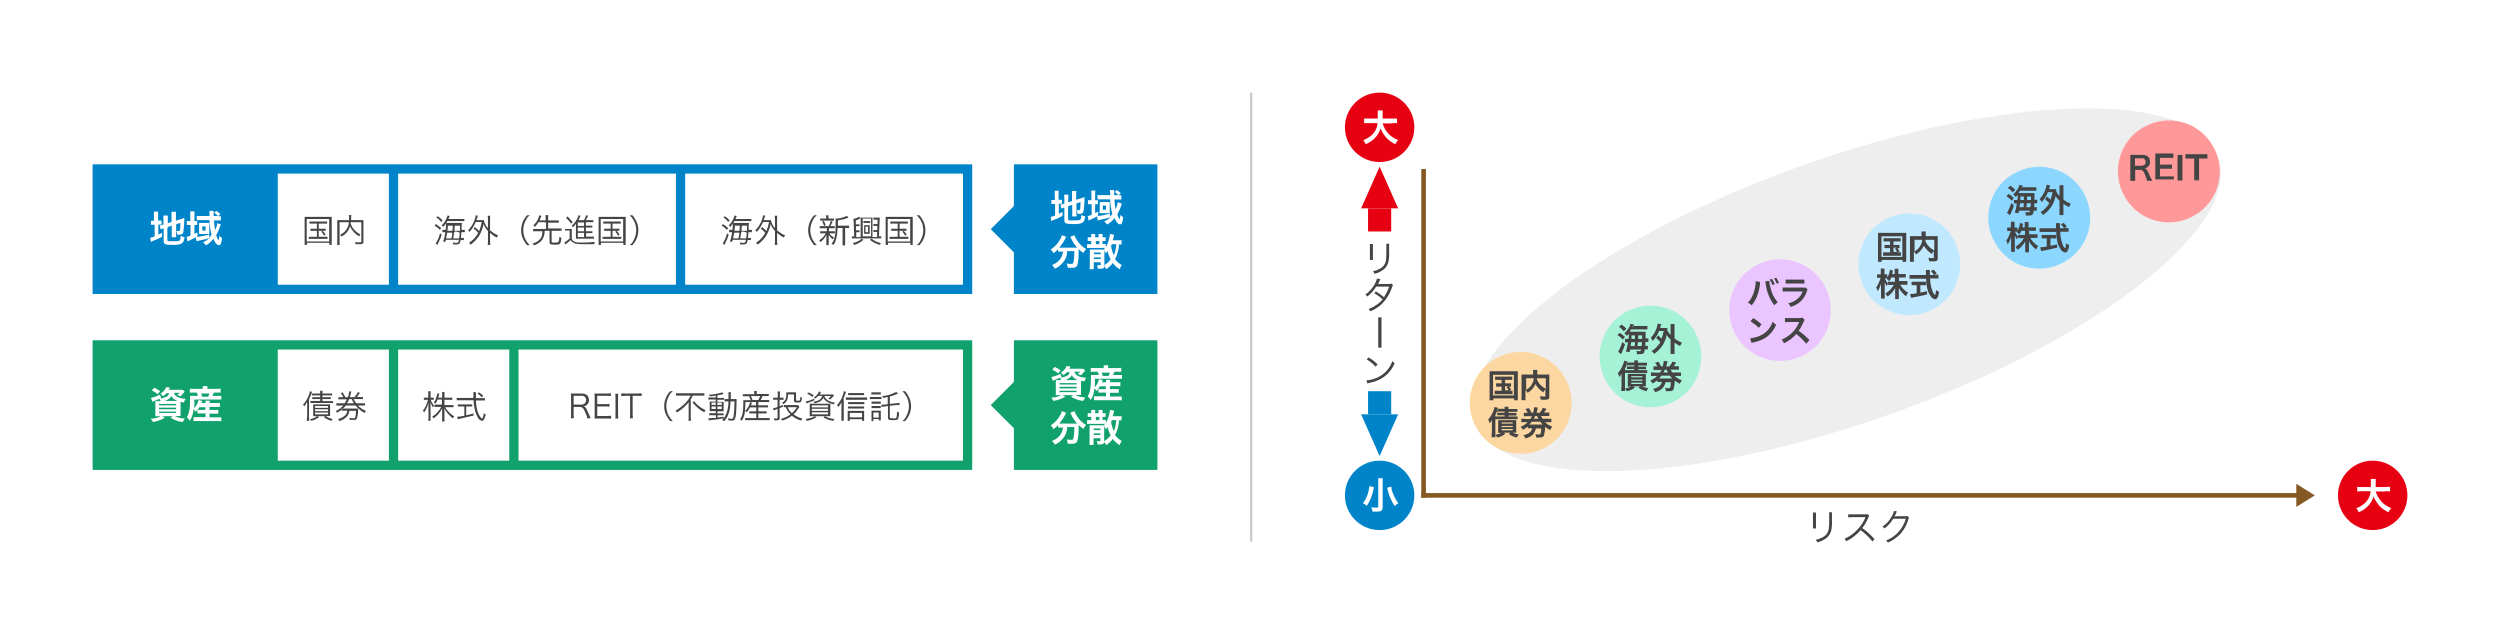 <?xml version="1.0" encoding="UTF-8"?>
<svg xmlns="http://www.w3.org/2000/svg" version="1.1" viewBox="0 0 1080 274">
  <defs>
    <style>
      .cls-1 {
        fill: #fcd7a1;
      }

      .cls-1, .cls-2, .cls-3, .cls-4, .cls-5, .cls-6, .cls-7, .cls-8, .cls-9, .cls-10, .cls-11, .cls-12, .cls-13 {
        fill-rule: evenodd;
      }

      .cls-2, .cls-14 {
        fill: #fff;
      }

      .cls-3 {
        fill: #ebc5ff;
      }

      .cls-4 {
        fill: #444;
      }

      .cls-5, .cls-15 {
        fill: #855923;
      }

      .cls-6 {
        fill: #ff9898;
      }

      .cls-7 {
        fill: #c0e9ff;
      }

      .cls-16 {
        fill: #ccc;
      }

      .cls-8 {
        fill: #eee;
      }

      .cls-9 {
        fill: #8cd7ff;
      }

      .cls-10, .cls-17 {
        fill: #0084c9;
      }

      .cls-11 {
        fill: #a5f2d6;
      }

      .cls-12, .cls-18 {
        fill: #10a16d;
      }

      .cls-19, .cls-13 {
        fill: #e60012;
      }
    </style>
  </defs>
  <!-- Generator: Adobe Illustrator 28.6.0, SVG Export Plug-In . SVG Version: 1.2.0 Build 709)  -->
  <g>
    <g id="_レイヤー_1" data-name="レイヤー_1">
      <g id="_レイヤー_1-2" data-name="_レイヤー_1">
        <path id="base" class="cls-14" d="M0,0h1080v274H0V0Z"/>
        <g id="graph">
          <g id="line">
            <path id="line-2" class="cls-15" d="M614,73h2v142h-2V73Z"/>
            <path id="line-3" class="cls-15" d="M614,213h380v2h-380v-2Z"/>
            <path id="_多角形_753" class="cls-5" d="M992,219v-10l8,5-8,5Z"/>
          </g>
          <g id="i">
            <circle id="_楕円形_1" class="cls-19" cx="1025" cy="214" r="15"/>
            <path id="_大" class="cls-2" d="M1030.5,212.2c.7,0,1.3,0,2,.1v-2c-.7,0-1.3.1-2,.1h-4.2v-1.6c0-.6,0-1.3,0-1.9h-2.1c0,.5,0,1.1,0,1.6v1.9h-3.9c-.7,0-1.3,0-2-.1v2c.7,0,1.3-.1,2-.1h3.8c-.2,2.5-1.5,4.7-3.6,6-.8.6-1.7,1-2.6,1.4.5.5.8,1.1,1.1,1.7,1.4-.6,2.7-1.4,3.8-2.5,1.2-1.2,2.1-2.7,2.6-4.3.5,1.4,1.4,2.7,2.4,3.9,1.1,1.2,2.5,2.2,4,2.9.3-.7.7-1.3,1.2-1.8-3.3-1.2-5.7-3.9-6.7-7.2h4.2-.2Z"/>
          </g>
          <g id="i-2">
            <circle id="_楕円形_1-2" class="cls-17" cx="596" cy="214" r="15"/>
            <path id="_小" class="cls-2" d="M595.4,206.8c0,.6,0,1.3,0,1.9v10.2c0,.3-.2.4-.7.4-.8,0-1.5,0-2.3-.2.3.6.4,1.2.5,1.9h2c.6,0,1.1,0,1.7-.3.5-.3.7-.9.7-1.5v-12.6h-2.1l.2.2ZM599.2,210.6l.5,1.9c.6,2.2,1.5,4.2,2.8,6.1.5-.5,1-.9,1.6-1.2-1-1.3-1.8-2.8-2.4-4.4-.4-.9-.6-1.9-.7-2.8l-1.8.5h0ZM591.6,210.1c-.3,2.6-1.2,5.2-2.8,7.3.6.3,1.2.7,1.7,1.1,1.5-2.2,2.4-4.7,2.9-7.4v-.4l.2-.2-1.9-.5h-.1Z"/>
          </g>
          <g id="arrow">
            <path id="_リスク" class="cls-4" d="M783.2,221.4v6.9h1.3v-6.9h-1.3ZM790.2,221.4v3.2c0,1.4,0,2.7-.2,4.1-.3,1.5-1.2,2.7-2.6,3.4-.9.5-2,.9-3,1.1.3.3.5.7.7,1.1,1-.3,2-.6,2.9-1.2,1.4-.7,2.5-2,3-3.6.4-1.6.5-3.2.4-4.9v-3.3h-1.3,0ZM809.8,232.9c-1.6-1.8-3.4-3.4-5.3-4.8,1.1-1.4,2-2.9,2.6-4.5,0-.3.3-.5.4-.8l-.7-.7c-.3.1-.7.1-1,.1h-7.4v1.3c.6,0,1.1-.1,1.7-.1h5.7v.3c-1.3,2.9-3.3,5.4-5.8,7.2-1,.8-2.1,1.4-3.2,1.8.3.3.6.7.8,1.1,1.1-.5,2.2-1.2,3.1-1.9,1.1-.8,2.2-1.8,3.1-2.9,1.9,1.4,3.6,3.1,5.1,4.9l.9-1h0ZM818.2,220.8c-.2.8-.5,1.6-1,2.3-.9,1.8-2.3,3.3-4,4.4.4.2.7.5.9.8,1.5-1.1,2.8-2.6,3.8-4.2h5.4c-.5,1.9-1.5,3.7-2.8,5.3-1.5,1.8-3.4,3.2-5.7,4.1.3.2.6.6.8.9,2.1-.9,4-2.3,5.6-4,1.5-1.8,2.6-3.8,3.2-6,0-.3.2-.6.3-.8l-.7-.7c-.3.1-.5.2-.8.1-3.1,0-4.7,0-4.8.1.3-.5.5-.9.7-1.4,0-.2.2-.5.4-.7l-1.3-.3h0Z"/>
            <path id="_多角形_711" class="cls-10" d="M588,179h16l-8,18-8-18Z"/>
            <path id="img_area" class="cls-17" d="M591,169h10v10h-10v-10Z"/>
            <path id="_多角形_711-2" class="cls-13" d="M604,90h-16l8-18,8,18Z"/>
            <path id="img_area-2" class="cls-19" d="M591,90h10v10h-10v-10Z"/>
            <path id="_リターン" class="cls-4" d="M591.8,105.4v6.9h1.3v-6.9h-1.3ZM598.9,105.4v3.2c0,1.4,0,2.7-.2,4.1-.3,1.5-1.2,2.7-2.6,3.4-.9.5-2,.9-3,1.1.3.3.5.7.7,1.1,1-.3,2-.6,2.9-1.2,1.4-.7,2.5-2,3-3.6.4-1.6.5-3.2.4-4.9v-3.3h-1.3,0ZM594.8,120.5c-.2.8-.5,1.5-.9,2.2-1,1.8-2.4,3.4-4.1,4.6.4.2.7.5.9.8,1.5-1.2,2.8-2.6,3.8-4.3h5.6c-.5,1.6-1.3,3.1-2.2,4.6-1.1-.9-2.3-1.8-3.5-2.5l-.7.8c1.3.7,2.5,1.6,3.6,2.6-.8,1-1.7,1.8-2.8,2.5-1,.7-2.1,1.3-3.3,1.7.3.3.6.6.8,1,1.9-.8,3.6-1.9,5.1-3.3,1.9-2,3.3-4.3,4.2-6.9,0-.4.3-.7.5-1.1l-.7-.7c-.3,0-.6.2-.9.2-3.1,0-4.8,0-4.9,0,.2-.3.4-.6.5-.9,0-.4.3-.7.6-1.1l-1.3-.4-.3.2ZM595.4,137.1v13.1h1.4v-13.1h-1.4ZM590.5,155.3c1.4.9,2.7,1.9,3.8,3.1l.8-1c-1.2-1.2-2.5-2.2-3.9-3l-.8.9h.1ZM590.6,165.7c.3-.1.6-.2,1-.3,2.1-.4,4.2-1.2,6-2.4,2.2-1.5,3.9-3.7,4.9-6.1-.4-.2-.7-.6-1-.9-1.1,3.2-3.5,5.8-6.5,7.1-1.5.7-3,1.1-4.7,1.2l.4,1.3h-.1Z"/>
          </g>
          <g id="i-3">
            <circle id="_楕円形_1-3" class="cls-19" cx="596" cy="55" r="15"/>
            <path id="_大-2" class="cls-2" d="M601.5,53.2c.7,0,1.3,0,2,0v-2c-.7,0-1.3,0-2,0h-4.2v-1.6c0-.6,0-1.3,0-1.9h-2.1c0,.5,0,1.1,0,1.6v1.9h-3.9c-.7,0-1.3,0-2,0v2c.7,0,1.3,0,2,0h3.8c-.2,2.5-1.5,4.7-3.6,6-.8.6-1.7,1-2.6,1.4.5.5.8,1.1,1.1,1.7,1.4-.6,2.7-1.4,3.8-2.5,1.2-1.2,2.1-2.7,2.6-4.3.6,1.4,1.4,2.7,2.4,3.9,1.1,1.2,2.5,2.2,4,2.9.3-.7.7-1.3,1.2-1.8-3.3-1.2-5.8-3.9-6.7-7.2h4.1,0Z"/>
          </g>
          <path id="_楕円形_2" class="cls-8" d="M776.3,72.3c88.5-31.9,169.9-34.2,181.7-5,11.8,29.2-50.3,78.7-138.8,110.7s-169.9,34.2-181.7,5,50.3-78.7,138.8-110.7Z"/>
          <g id="_1">
            <g id="i-4">
              <path id="_楕円形_1116" class="cls-3" d="M758,115c10.5-6.1,24-2.5,30,8s2.5,24-8,30-24,2.5-30-8h0c-6.1-10.5-2.5-24,8-30h0Z"/>
              <path id="_バラ_ンス" class="cls-4" d="M758.4,121.3v.2c0,.5,0,.9,0,1.4-.2,1.7-.6,3.3-1.3,4.8-.5,1.1-1.1,2.1-2,3,.6.3,1.1.7,1.6,1.2,1.9-2.2,3-4.9,3.6-8.9v-.7c0,0,0-.2,0-.2v-.3l-1.9-.3v-.2ZM762.6,121.7c0,.3.2.7.2,1,.4,3.4,1.7,6.5,3.7,9.2.4-.5,1-1,1.5-1.3-1.5-1.7-2.6-3.8-3.1-6.1-.3-1.1-.5-2.1-.6-3.2l-1.7.3h0ZM764.5,120.8c.5.7.9,1.5,1.1,2.3l1.1-.3c-.3-.8-.7-1.6-1.2-2.3l-1.1.3h.1ZM768.5,122.2c-.3-.8-.7-1.5-1.1-2.2l-1,.3c.5.7.8,1.4,1.1,2.2l1.1-.3h0ZM771.4,122.5h8.1v-1.7c-.5,0-1.1,0-1.6,0h-6.5v1.7h0ZM780.2,124.2c-.5,0-1.1.2-1.6,0h-8.5v1.7h8.6c-.4,1.3-1.2,2.4-2.3,3.3s-2.5,1.6-3.9,1.8c.5.5.8,1,1.1,1.6,1.3-.4,2.6-1.1,3.7-1.9,1.5-1.2,2.7-2.9,3.2-4.7,0-.3.2-.6.4-.9l-.8-.9h0ZM756.2,138.8c1.3.8,2.5,1.7,3.6,2.8l1.2-1.5c-1.1-1-2.3-1.9-3.6-2.7l-1.2,1.4ZM756.7,148.1c.3-.1.6-.2.9-.2,1.9-.4,3.7-1.1,5.3-2.1,2-1.4,3.5-3.3,4.4-5.5-.6-.4-1.1-.8-1.5-1.4-.3,1-.8,1.9-1.4,2.8-1,1.5-2.5,2.7-4.2,3.4-1.3.6-2.7.9-4.1,1l.5,1.9h0ZM781.6,146.8c-1.1-1.1-1.8-1.7-2-1.9-.8-.7-1.7-1.4-2.6-2,.9-1.2,1.6-2.5,2.2-3.9,0-.3.3-.5.4-.8l-.9-1c-.4.1-.8.2-1.2.2h-6.4v1.8c.6,0,1.1-.1,1.6-.1h4.6l-.2.4c-1,2.3-2.6,4.3-4.7,5.7-.9.6-1.8,1.2-2.8,1.5.5.4.8,1,1.1,1.6,2-1,3.9-2.4,5.3-4,1.6,1.2,3,2.6,4.3,4.2l1.3-1.5v-.2Z"/>
            </g>
            <g id="i-5">
              <path id="_楕円形_1116-2" class="cls-6" d="M926,55c10.5-6.1,24-2.5,30,8.1,6.1,10.5,2.5,24-8.1,30-10.5,6.1-24,2.5-30-8.1h0c-6.1-10.5-2.5-24,8-30h0Z"/>
              <path id="REIT" class="cls-4" d="M929.7,78c-.2-.4-.5-1.1-.7-1.4-1.4-3.3-1.7-3.7-2.5-3.9.6,0,1.1-.4,1.6-.8.5-.6.8-1.3.7-2.1,0-1.8-1.2-2.9-3.3-2.9h-5.2c0,.6,0,1.2,0,1.8v7.6c0,.6,0,1.2,0,1.8h2.1c0-.6,0-1.2,0-1.8v-2.9h2.1c1.1,0,1.6.5,2.3,2.5.3.7.6,1.5.7,2.2h2.3ZM922.3,71.7v-3.3h2.9c.8-.2,1.5.4,1.7,1.1v.4c0,.5,0,.9-.4,1.2-.4.3-.8.5-1.3.5h-2.9ZM939.1,76.2c-.6,0-1.2,0-1.8,0h-4.2v-3.3h5.2v-1.8c-.6,0-1.2,0-1.8,0h-3.4v-2.9h5.8v-1.9c-.6,0-1.2,0-1.8,0h-6c0,.6,0,1.2,0,1.8v7.6c0,.6,0,1.2,0,1.8h8v-1.9h0v.6ZM940.7,66.9c0,.6,0,1.2,0,1.8v7.5c0,.6,0,1.2,0,1.8h2.1c0-.6,0-1.2,0-1.8v-7.5c0-.6,0-1.2,0-1.8h-2.1ZM949.7,68.5h3.9v-1.9c-.7,0-1.4,0-2.1,0h-7.4v1.9c.6,0,1.3,0,1.9,0h1.9v7.6c0,.6,0,1.2,0,1.8h2.1c0-.6,0-1.2,0-1.8v-7.7h-.1Z"/>
            </g>
            <g id="i-6">
              <path id="_楕円形_1116-3" class="cls-9" d="M870,75c10.5-6.1,24-2.5,30,8.1,6.1,10.5,2.5,24-8.1,30-10.5,6.1-24,2.5-30-8.1h0c-6.1-10.5-2.5-24,8-30h0Z"/>
              <path id="_海外_株式" class="cls-4" d="M873.4,81.3c.1-.3.3-.6.5-1.1l-1.6-.3c0,.7-.4,1.4-.8,2-.5.8-1.1,1.5-1.8,2.1.4.3.8.7,1.1,1.1.3-.3.6-.6.9-.9,0,.7,0,1.5-.2,2.2h-1.5v1.5h1.3c-.2,1.4-.5,2.7-.9,4l1.6.2c0-.5.2-.7.3-1.1h4.7c-.2.6-.2.7-.7.7s-.9,0-1.4,0c.2.5.3.9.3,1.4h1.3c1.5,0,1.8-.3,2.1-2.1h1.3v-1.5h-1.1c0-.5,0-1,0-1.7h1.3v-1.5h-1.2v-2.1c0-.4,0-.6,0-.8h-6.9c.2-.3.4-.6.6-1h7.1v-1.5c-.7,0-1.3,0-2,0h-4.4v.5ZM872.4,89.5c.2-1,.2-1.1.3-1.7h1.6c0,.9,0,1.1-.2,1.7h-1.7ZM875.4,89.5c0-.6.2-1.2.2-1.7h1.7c0,.6,0,1.1-.2,1.7h-1.7ZM872.8,86.4c0-.6,0-.8,0-1.5h1.5v1.5h-1.6ZM875.7,86.4v-1.5h1.7c0,.5,0,1,0,1.5h-1.7ZM867.4,81.2c.8.5,1.5,1.2,2.1,1.9l1.1-1.1c-.6-.7-1.4-1.3-2.1-1.8l-1.1,1ZM866.8,84.8c.8.5,1.6,1.1,2.2,1.9l1-1.1c-.7-.7-1.4-1.3-2.3-1.8l-1,1.1h0ZM868.9,87.6c-.4,1.3-.9,2.6-1.6,3.9,0,0-.2.3-.3.4l1.3,1.1.5-1.1c.5-1,.9-2.1,1.2-3.2l-1.2-1h0ZM883.6,86.2c.6.5,1.2,1,1.7,1.6-.6,1-1.3,1.8-2.1,2.6-.5.5-1.1.9-1.7,1.2.4.4.8.8,1.1,1.3,1.4-1,2.5-2.1,3.5-3.5.9-1.4,1.6-3,1.9-4.7.5.8,1,1.4,1.7,2v6.2h1.7c0-.6,0-1.2,0-1.9v-3c.8.6,1.6,1.1,2.4,1.5.2-.5.5-1,.8-1.5-.7-.2-1.3-.6-1.9-.9-.5-.3-.9-.5-1.3-.9v-6.2h-1.7c0,.5,0,1.1,0,1.6v3.1c-.6-.6-1-1.3-1.4-2,0-.6,0-.7,0-1h-3.1l.2-.8c0-.4.2-.5.3-.8l-1.6-.3c0,.6-.2,1.2-.4,1.8-.5,1.6-1.4,3.1-2.6,4.4.4.4.7.8.9,1.3,1.2-1.3,2.1-2.7,2.7-4.3h2c-.2,1.1-.5,2.3-.9,3.3-.5-.5-1-1-1.5-1.4l-.8,1.1v.2ZM876.3,99.7h3.2v-1.5h-3.2v-2.3h-1.6v2.3h-1.1l.2-.7c0-.3,0-.5.2-.8l-1.4-.4c0,1.2-.5,2.3-1.1,3.4v-1.4h-1.2v-2.5h-1.6v2.5h-1.6v1.5h1.5c-.4,1.5-1,2.9-1.9,4.2.3.5.5,1,.6,1.6.7-1,1.2-2.1,1.5-3.3,0,.6,0,1.2,0,1.8v4.7h1.6v-7.1c.2.6.5,1.2.9,1.8,0-.4.3-.8.6-1.2v.6h2.4c-.8,1.5-2.1,2.8-3.6,3.7.3.4.6.9.9,1.3,1.4-.9,2.5-2.2,3.3-3.6v4.7h1.6v-4.8c.4.8.9,1.5,1.5,2.1.5.6,1,1,1.6,1.5.2-.6.5-1.1,1-1.5-1.5-.8-2.7-2-3.5-3.5h3.1v-1.6h-3.6v-1.8h0l-.3.3ZM874.8,99.7v1.8h-3v.8c-.5-.7-1-1.4-1.3-2.2h1l-.2.3c.4.2.8.6,1.1.9.3-.5.6-1,.8-1.6h1.6ZM891.8,98.5l1.1-.6c-.4-.6-.9-1.1-1.4-1.6l-1.2.6c.5.5,1,1,1.3,1.7h-1.7v-2.2h-1.7v2.2h-7.1v1.6h7.2c0,1.1,0,2.2.3,3.3.2,1.5.7,2.9,1.6,4.2.4.7,1.1,1.2,1.9,1.4.4,0,.8-.2,1-.6.5-.8.7-1.7.8-2.6-.5-.2-.9-.5-1.3-.8-.2,1.5-.3,2.1-.5,2.1s-.2,0-.3-.3c-.4-.4-.6-.9-.8-1.4-.6-1.7-1-3.6-1-5.4h3.6v-1.6c-.4,0-.9,0-1.4,0h-.6.2ZM884.2,103v3.5c-.9.2-1.9.3-2.8.3l.3,1.6h.5c1.9-.4,4.1-.8,6.5-1.4v-1.4c-1.3.3-1.9.4-2.9.6v-3.2h2.4v-1.5h-6.2v1.5h2.3,0Z"/>
            </g>
            <g id="i-7">
              <path id="_楕円形_1116-4" class="cls-7" d="M813.8,95.2c10.5-6.1,24-2.5,30,8,6.1,10.5,2.5,24-8,30s-24,2.5-30-8h0c-6.1-10.5-2.5-24,8-30h0Z"/>
              <path id="_国内_株式" class="cls-4" d="M816.5,104.3v1.5h-2.4v1.4h2.4v1.8h-3v1.5h7.7v-1.5h-1.4l.8-.4c-.2-.5-.5-.9-.9-1.4h.9v-1.4h-2.6v-1.5h3.1v-1.4h-7.4v1.4h2.8ZM817.9,107h1.4l-.7.4c.4.4.7.9.9,1.4h-1.5v-1.8h-.1ZM811.3,111.3v1.8h1.6v-.8h9v.8h1.6c0-.6,0-1.2,0-1.8v-10.7h-12.2v10.7h0ZM812.8,102.1h9v8.9h-9v-8.9ZM835.6,111.1q0,.4-.8.4c-.6,0-1.2,0-1.8-.2.2.5.4,1,.4,1.6h1.4c1.3,0,1.8,0,2.1-.5.2-.3.3-.7.2-1v-9.4h-5.2v-2h-1.8v2h-5v11.1h1.7v-4.4c.4.3.7.7.9,1.2,1.1-.6,2-1.5,2.7-2.5.3-.4.5-.9.7-1.3.8,1.4,2,2.7,3.4,3.6.2-.5.6-.9.9-1.3v2.7h.2ZM835.6,103.6v4.6c-.8-.4-1.6-1-2.2-1.6-.7-.7-1.2-1.5-1.6-2.3v-.7h3.8ZM827.1,103.6h3.3c0,1-.5,2-1,2.9-.6.9-1.4,1.6-2.3,2.1v-5h0ZM820.1,119.9h3.2v-1.5h-3.2v-2.3h-1.6v2.3h-1.1l.2-.7c0-.3,0-.5.2-.8l-1.4-.4c0,1.2-.5,2.3-1.1,3.4v-1.4h-1.2v-2.5h-1.6v2.5h-1.6v1.5h1.5c-.4,1.5-1,2.9-1.9,4.2.3.5.5,1,.6,1.6.7-1,1.2-2.1,1.5-3.3,0,.6,0,1.2,0,1.8v4.7h1.6v-7.1c.2.6.5,1.2.9,1.8,0-.4.3-.8.6-1.2v.6h2.4c-.8,1.5-2.1,2.8-3.6,3.7.3.4.6.9.9,1.3,1.4-.9,2.5-2.2,3.3-3.6v4.7h1.6v-4.8c.4.8.9,1.5,1.5,2.1.5.6,1,1,1.6,1.5.2-.6.5-1.1,1-1.5-1.5-.8-2.7-2-3.5-3.5h3.1v-1.6h-3.6v-1.8h0l-.3.3ZM818.6,119.9v1.8h-3v.8c-.5-.7-1-1.4-1.3-2.2h1l-.2.3c.4.2.8.6,1.1.9.3-.5.6-1,.8-1.6h1.6ZM835.6,118.7l1.1-.6c-.4-.6-.9-1.1-1.4-1.6l-1.2.6c.5.5,1,1,1.3,1.7h-1.7v-2.2h-1.7v2.2h-7.1v1.6h7.2c0,1.1,0,2.2.3,3.3.2,1.5.7,2.9,1.6,4.2.4.7,1.1,1.2,1.9,1.4.4,0,.8-.2,1-.6.5-.8.7-1.7.8-2.6-.5-.2-.9-.5-1.3-.8-.2,1.5-.3,2.1-.5,2.1s-.2,0-.3-.3c-.4-.4-.6-.9-.8-1.4-.6-1.7-1-3.6-1-5.4h3.6v-1.6c-.4,0-.9,0-1.4,0h-.6.2ZM828,123.2v3.5c-.9.2-1.9.3-2.8.3l.3,1.6h.5c1.9-.4,4.1-.8,6.5-1.4v-1.4c-1.3.3-1.9.4-2.9.6v-3.2h2.4v-1.5h-6.2v1.5h2.3,0Z"/>
            </g>
            <g id="i-8">
              <path id="_楕円形_1116-5" class="cls-11" d="M702,135c10.5-6.1,24-2.5,30,8,6.1,10.5,2.5,24-8,30s-24,2.5-30-8h0c-6.1-10.5-2.5-24,8-30h0Z"/>
              <path id="_海外_債券" class="cls-4" d="M705.4,141.3c.1-.3.3-.6.5-1.1l-1.6-.3c0,.7-.4,1.4-.8,2-.5.8-1.1,1.5-1.8,2.1.4.3.8.7,1.1,1.1.3-.3.6-.6.9-.9,0,.7,0,1.5-.2,2.2h-1.5v1.5h1.3c-.2,1.4-.5,2.7-.9,4l1.6.2c0-.5.2-.7.3-1.1h4.7c-.2.6-.2.7-.7.7s-.9,0-1.4-.1c.2.5.3.9.3,1.4h1.3c1.5,0,1.8-.3,2.1-2.1h1.3v-1.5h-1.1c0-.5,0-1,0-1.7h1.3v-1.5h-1.2v-2.1c0-.4,0-.6,0-.8h-6.9c.2-.3.4-.6.6-1h7.1v-1.5c-.7,0-1.3.1-2,0h-4.4v.5ZM704.4,149.5c.2-1,.2-1.1.3-1.7h1.6c0,.9,0,1.1-.2,1.7h-1.7ZM707.4,149.5c0-.6.2-1.2.2-1.7h1.7c0,.6,0,1.1-.2,1.7h-1.7ZM704.8,146.4c0-.6,0-.8,0-1.5h1.5v1.5h-1.6ZM707.7,146.4v-1.5h1.7c0,.5,0,1,0,1.5h-1.7ZM699.4,141.2c.8.5,1.5,1.2,2.1,1.9l1.1-1.1c-.6-.7-1.4-1.3-2.1-1.8l-1.1,1h0ZM698.8,144.8c.8.5,1.6,1.1,2.2,1.9l1-1.1c-.7-.7-1.4-1.3-2.3-1.8l-1,1h0ZM700.9,147.6c-.4,1.3-.9,2.6-1.6,3.9,0,.1-.2.3-.3.4l1.3,1.1.5-1.1c.5-1,.9-2.1,1.2-3.2l-1.2-1h0ZM715.6,146.2c.6.5,1.2,1,1.7,1.6-.6,1-1.3,1.8-2.1,2.6-.5.5-1.1.9-1.7,1.2.4.4.8.8,1.1,1.3,1.4-1,2.5-2.1,3.5-3.5.9-1.4,1.6-3,1.9-4.7.5.8,1,1.4,1.7,2v6.2h1.7c0-.6,0-1.2,0-1.9v-3c.8.6,1.6,1.1,2.4,1.5.2-.5.5-1,.8-1.5-.7-.2-1.3-.6-1.9-.9-.5-.3-.9-.5-1.3-.9v-6.2h-1.7c0,.5,0,1.1,0,1.6v3.1c-.6-.6-1-1.3-1.4-2,0-.6,0-.7,0-1h-3.1l.2-.8c0-.4.2-.5.3-.8l-1.6-.3c0,.6-.2,1.2-.4,1.8-.5,1.6-1.4,3.1-2.6,4.4.4.4.7.8.9,1.3,1.2-1.3,2.1-2.7,2.7-4.3h2c-.2,1.1-.5,2.3-.9,3.3-.5-.5-1-1-1.5-1.4l-.8,1.1v.2ZM707.7,160v-.5h3.4v-1.1h-3.4v-.5h3.8v-1.2h-3.9v-1h-1.6v.9h-3.3v1.2h3.3v.5h-3.2v1.1h3.2v.5h-4v1.2h9.6v-1.2h-4.2.3ZM704.8,166.9c-.9.5-1.8.8-2.8.9.3.4.6.8.8,1.2,1.3-.2,2.5-.8,3.5-1.6l-.8-.5h3l-.7.6c1.1.7,2.2,1.3,3.5,1.5.2-.5.4-.9.8-1.3-.9-.1-1.9-.4-2.7-.8h1.6v-5.4h-7.8v5.5h1.6ZM704.7,162.5h4.8v.5h-4.8v-.5ZM704.7,164h4.8v.5h-4.8v-.5ZM704.7,165.3h4.8v.6h-4.8v-.5h0ZM700.4,167.3v1.6h1.6v-9.6c.5-1,.9-2,1.2-3.1l-1.6-.4c0,.6-.3,1.3-.5,1.8-.5,1.3-1.2,2.5-2.2,3.6.3.5.5,1.1.6,1.7.4-.4.7-.9,1-1.4v5.8h0ZM714.8,160.9h-1.6v1.5h2.7c-.8.9-1.9,1.5-3,2,.4.3.8.8,1,1.3.7-.4,1.4-.9,2.1-1.4v.7h1.9c0,.3-.2.6-.3.9-.4.7-1,1.2-1.7,1.5-.6.3-1.2.5-1.8.6.4.4.7.9.9,1.4,1.3-.3,2.4-.9,3.3-1.8.6-.7,1-1.6,1.2-2.5h2.3c0,.8,0,1.6-.3,2.3,0,.2-.4.4-.6.3-.5,0-1.1,0-1.6-.2.2.5.3,1,.4,1.5h1.2c1.3,0,1.8-.2,2.1-.9.3-1.2.5-2.4.5-3.7.7.6,1.4,1,2.2,1.4.2-.5.5-1.1.9-1.5-1.2-.4-2.2-1-3.1-1.9h2.7v-1.5c-.5,0-1.1.1-1.6,0h-2.2c-.2-.4-.5-.8-.7-1.2h3.6v-1.5c-.5,0-1,.1-1.6,0h-.7c.4-.5.8-1.1,1.1-1.6l-1.6-.4c-.3.7-.7,1.4-1.3,2.1h-1.4c.2-.5.3-1,.4-1.4,0-.3,0-.6.2-.8l-1.7-.2h0c0,.9-.2,1.7-.4,2.4h-.7c-.3-.7-.7-1.4-1.1-2l-1.5.4c.4.5.7,1,1,1.6h-1.7v1.5h3.5c-.2.4-.4.8-.7,1.2h-2.3ZM718.6,160.9c.3-.5.4-.8.6-1.2h.8c.2.4.3.8.6,1.2h-2ZM721.4,162.3c.3.4.6.8,1,1.2h-5.7c.4-.4.7-.8,1-1.2h3.7Z"/>
            </g>
            <g id="i-9">
              <path id="_楕円形_1116-6" class="cls-1" d="M646,155c10.5-6.1,24-2.5,30,8.1,6.1,10.5,2.5,24-8.1,30-10.5,6.1-24,2.5-30-8.1-6.1-10.5-2.5-24,8-30h0Z"/>
              <path id="_国内_債券" class="cls-4" d="M648.7,164.1v1.5h-2.4v1.4h2.4v1.8h-3v1.5h7.7v-1.5h-1.4l.8-.4c-.2-.5-.5-.9-.9-1.4h.9v-1.4h-2.6v-1.5h3.1v-1.4h-7.4v1.4h2.8ZM650.1,166.8h1.4l-.7.4c.4.4.7.9.9,1.4h-1.5v-1.8h-.1ZM643.5,171.1v1.8h1.6v-.8h9v.8h1.6c0-.6,0-1.2,0-1.8v-10.7h-12.2v10.7h0ZM645,161.9h9v8.9h-9v-8.9ZM667.8,170.9q0,.4-.8.4c-.6,0-1.2,0-1.8-.2.2.5.4,1,.4,1.6h1.4c1.3,0,1.8-.1,2.1-.5.2-.3.3-.7.2-1v-9.4h-5.2v-2h-1.8v2h-5v11.1h1.7v-4.4c.4.3.7.7.9,1.2,1.1-.6,2-1.5,2.7-2.5.3-.4.5-.9.7-1.3.8,1.4,2,2.7,3.4,3.6.2-.5.6-.9.9-1.3v2.7h.2ZM667.8,163.4v4.6c-.8-.4-1.6-1-2.2-1.6-.7-.7-1.2-1.5-1.6-2.3v-.7h3.8ZM659.3,163.4h3.3c0,1-.5,2-1,2.9-.6.9-1.4,1.6-2.3,2.1v-5h0ZM651.7,180v-.5h3.4v-1.1h-3.4v-.5h3.8v-1.2h-3.9v-1h-1.6v.9h-3.3v1.2h3.3v.5h-3.2v1.1h3.2v.5h-4v1.2h9.6v-1.2h-4.2.3ZM648.8,186.9c-.9.5-1.8.8-2.8.9.3.4.6.8.8,1.2,1.3-.2,2.5-.8,3.5-1.6l-.8-.5h3l-.7.6c1.1.7,2.2,1.3,3.5,1.5.2-.5.4-.9.8-1.3-.9-.1-1.9-.4-2.7-.8h1.6v-5.4h-7.8v5.5h1.6ZM648.7,182.5h4.8v.5h-4.8v-.5ZM648.7,184h4.8v.5h-4.8v-.5ZM648.7,185.3h4.8v.6h-4.8v-.5h0ZM644.4,187.3v1.6h1.6v-9.6c.5-1,.9-2,1.2-3.1l-1.6-.4c0,.6-.3,1.3-.5,1.8-.5,1.3-1.2,2.5-2.2,3.6.3.5.5,1.1.6,1.7.4-.4.7-.9,1-1.4v5.8h0ZM658.8,180.9h-1.6v1.5h2.7c-.8.9-1.9,1.5-3,2,.4.3.8.8,1,1.3.7-.4,1.4-.9,2.1-1.4v.7h1.9c0,.3-.2.6-.3.9-.4.7-1,1.2-1.7,1.5-.6.3-1.2.5-1.8.6.4.4.7.9.9,1.4,1.3-.3,2.4-.9,3.3-1.8.6-.7,1-1.6,1.2-2.5h2.3c0,.8,0,1.6-.3,2.3,0,.2-.4.4-.6.3-.5,0-1.1,0-1.6-.2.2.5.3,1,.4,1.5h1.2c1.3,0,1.8-.2,2.1-.9.3-1.2.5-2.4.5-3.7.7.6,1.4,1,2.2,1.4.2-.5.5-1.1.9-1.5-1.2-.4-2.2-1-3.1-1.9h2.7v-1.5c-.5,0-1.1.1-1.6,0h-2.2c-.2-.4-.5-.8-.7-1.2h3.6v-1.5c-.5,0-1,.1-1.6,0h-.7c.4-.5.8-1.1,1.1-1.6l-1.6-.4c-.3.7-.7,1.4-1.3,2.1h-1.4c.2-.5.3-1,.4-1.4,0-.3,0-.6.2-.8l-1.7-.2h0c0,.9-.2,1.7-.4,2.4h-.7c-.3-.7-.7-1.4-1.1-2l-1.5.4c.4.5.7,1,1,1.6h-1.7v1.5h3.5c-.2.4-.4.8-.7,1.2h-2.3ZM662.6,180.9c.3-.5.4-.8.6-1.2h.8c.2.4.3.8.6,1.2h-2ZM665.4,182.2c.3.4.6.8,1,1.2h-5.7c.4-.4.7-.8,1-1.2h3.7Z"/>
            </g>
          </g>
        </g>
        <path id="line-4" class="cls-16" d="M540,40h1v194h-1V40Z"/>
        <g id="div">
          <path id="base-2" class="cls-18" d="M438,147h62v56h-62v-56Z"/>
          <path id="_資産_分散" class="cls-2" d="M462.1,160.8c-.2.9-.8,1.5-1.7,1.8-.8.3-1.6.5-2.4.6l.6-.3-.5-1.4c-1.2.6-2.6,1.1-3.9,1.4l.6,1.6c.3-.1.5-.2.7-.3,1.2-.5,1.4-.6,2.3-1,.3.3.5.7.7,1h-2.4v6.5h2.3c-1.3.7-2.8,1-4.3,1.1.4.4.7.9,1,1.4,1.8-.3,3.5-.9,5.1-1.8l-1-.7h4.4l-.9.7c1.6,1,3.4,1.6,5.2,1.8.3-.5.6-1,1-1.5-1.5,0-3-.4-4.4-1.1h2.5v-6.1c.5.1,1,.2,1.5.3.1-.6.4-1.1.7-1.6-2.9-.2-4.6-1-5.1-2.6h2.5c-.3.4-.7.7-1.1.9.5.2,1,.4,1.5.6.5-.5,1-1,1.4-1.6l.4-.5-.9-.7h-6c.1-.2.2-.3.3-.5,0-.1.2-.3.3-.4l-1.7-.3c-.5,1.2-1.4,2.2-2.5,2.9.4.3.8.6,1.1,1.1.5-.4,1.1-.8,1.5-1.3h1.6-.4ZM459.7,164.3c.6-.1,1.2-.3,1.8-.7.6-.3,1.1-.8,1.5-1.5.6,1,1.6,1.8,2.7,2.1h-6ZM457.7,165.5h7.4v.6h-7.4v-.6ZM457.7,167.1h7.4v.7h-7.4v-.7ZM457.7,168.8h7.4v.6h-7.4v-.6ZM458.2,160c-.8-.6-1.7-1.1-2.6-1.5l-1,1.2c.9.4,1.8.9,2.5,1.6l1.1-1.3ZM474.4,169.6h3.4v1.6h-5.2v1.7h10.4c.5,0,1,0,1.6.1v-1.7h-5.1v-1.6h3.8v-1.6h-3.8v-1.3h4.5v-1.7h-4.4v-1h-1.8v1h-1.8l.4-.9-1.6-.4c-.2.7-.5,1.4-.8,2s-.7,1.1-1.1,1.5c.1-1.2.2-2.5.1-3.7h11.7v-1.6h-3.9c.2-.4.5-.9.7-1.4h2.9v-1.7c-.6,0-1.2.1-1.8.1h-3.9v-.2c0-.3,0-.7.1-1h-2v1.2h-3.9c-.6,0-1.2,0-1.7-.1v1.7h3c.2.4.4.9.5,1.4h-3.4v1.8c0,1.8-.1,3.6-.5,5.3-.2.7-.5,1.5-.9,2.1.5.5.9,1,1.3,1.6.9-1.5,1.5-3.2,1.6-5,.4.3.7.7.9,1.1.3-.3.6-.6.8-1v1.4h0v.3ZM477.7,166.8v1.3h-3.3c.3-.4.5-.8.7-1.2h2.6ZM476.4,162.4c-.2-.5-.3-.9-.5-1.4h3.6c-.2.5-.4.9-.6,1.4h-2.5ZM459.2,184.5c0,.3,0,.6-.1.9-.3,1.4-1,2.7-2.1,3.6-.7.6-1.6,1.1-2.5,1.5.5.5.9,1,1.2,1.6,1.7-.7,3.1-2,4.1-3.5.8-1.2,1.2-2.6,1.2-4.1h3.1v.9c0,1.4-.1,2.9-.5,4.3-.2.3-.6.4-.9.3-.6,0-1.3,0-1.9-.2.2.6.4,1.2.5,1.9h1.6c1.4,0,2-.2,2.4-.9.4-.8.7-3.4.7-6.7v-.5c.6.6,1.3,1.2,2,1.7.3-.6.7-1.2,1.2-1.7-1.9-1.1-3.4-2.7-4.4-4.6-.3-.4-.5-.9-.6-1.4l-1.8.7c.1.2.2.4.3.7.7,1.5,1.6,2.8,2.6,4h-7.7c1-1.2,1.9-2.5,2.6-3.9.1-.3.3-.6.4-.8l-1.9-.7c-.1.6-.3,1.1-.6,1.6-1,1.9-2.4,3.4-4.2,4.6.5.4.9,1,1.2,1.6.7-.5,1.4-1.1,2-1.8v1.1h2.2v-.2ZM484.9,179.8h-4.2c.2-.5.2-.8.3-1.1.2-1.1.3-1.2.3-1.3l-1.8-.3c0,.7-.2,1.4-.4,2.1-.3,1.3-.7,2.5-1.4,3.6v-1.4h-1.4v-1.3h1.3v-1.6h-1.3v-1.4h-1.7v1.4h-1.5v-1.4h-1.7v1.4h-1.5v1.6h1.5v1.4h-1.8v1.6h7.7c-.1.2-.3.5-.5.7.4.5.7,1.1.9,1.7.3-.3.5-.7.8-1.1.2,1.2.7,2.5,1.3,3.6-.7,1.1-1.8,2-3,2.7.4.5.8,1,1,1.6,1.2-.7,2.2-1.6,2.9-2.7.8,1.1,1.8,2,3,2.7.2-.6.5-1.3.9-1.8-1.1-.6-2.1-1.5-2.9-2.5,1-2,1.6-4.1,1.7-6.4h1.1v-1.7h.4ZM482.2,181.5c0,1.6-.4,3.3-1,4.8-.6-1.3-1-2.6-1.2-4,.1-.3.2-.4.3-.8h1.9ZM473.4,180.1h1.5v1.4h-1.5v-1.4ZM472.5,189.3h2.9v1c0,.3-.1.3-.6.3s-.7,0-1-.1c.2.5.3,1,.4,1.5h.9c1.5,0,1.9-.3,1.9-1.4v-6.9h-6.3v6.6c0,.6,0,1.2-.1,1.9h1.8v-2.8h.1ZM472.5,187.9v-.7h2.9v.7h-2.9ZM472.5,185.8v-.7h2.9v.7h-2.9Z"/>
          <path id="_長方形_1" class="cls-12" d="M428,175l10-10,10,10-10,10-10-10Z"/>
          <path id="base-3" class="cls-18" d="M40,147h380v56H40v-56Z"/>
          <path id="base-4" class="cls-14" d="M224,151h192v48h-192v-48Z"/>
          <path id="REIT_不動産投資信託_" class="cls-4" d="M255.2,180.7c-.2-.4-.4-.9-.6-1.3-.4-1-.8-1.7-1.1-2.4-.2-.7-.7-1.3-1.4-1.5.6,0,1.1-.3,1.5-.7.6-.5.9-1.3.8-2.1,0-1.7-1.1-2.7-3.2-2.7h-4.6c0,.5.1,1.1.1,1.6v7.5c0,.5,0,1.1-.1,1.6h1.3c0-.5-.1-1.1-.1-1.6v-3.3h2.6c1.1,0,1.7.5,2.5,2.5.4.8.7,1.6.8,2.4h1.5ZM247.8,174.9v-3.9h3.4c.9-.2,1.8.5,2,1.4v.4c0,.5-.2,1-.5,1.4-.4.4-1,.6-1.6.6h-3.3,0ZM264,179.6c-.5,0-1,.1-1.6.1h-4.4v-4.1h3.7c.5,0,1,0,1.6.1v-1.2c-.5,0-1,.1-1.6.1h-3.7v-3.6h4.3c.5,0,1,0,1.6.1v-1.2c-.5,0-1,.1-1.6.1h-5.5c0,.5.1,1.1.1,1.6v7.5c0,.6,0,1.1-.1,1.7h5.6c.5,0,1,0,1.6.1v-1.2h0ZM265.8,170.1c0,.5.1,1,.1,1.6v7.5c0,.5,0,1.1-.1,1.6h1.3c0-.5-.1-1-.1-1.6v-7.5c0-.5,0-1.1.1-1.6h-1.3ZM273.3,171h2.2c.6,0,1.1,0,1.7.1v-1.2c-.5,0-1.1.1-1.7.1h-5.5c-.5,0-1.1,0-1.6-.1v1.2c.5,0,1.1-.1,1.6-.1h2.2v8.1c0,.5,0,1.1-.1,1.6h1.3c0-.5-.1-1.1-.1-1.6v-8.1h0ZM290.7,181.9c-.9-.8-1.6-1.8-2.1-2.9-1-2.3-1-4.9,0-7.1s1.2-2.1,2.1-2.9h-1.2c-.8.9-1.5,1.9-1.9,3-.9,2.2-.9,4.7,0,6.9.5,1.1,1.1,2.1,1.9,3h1.2ZM298.3,171c-.6,1.2-1.3,2.2-2.2,3.1-1.3,1.3-2.7,2.4-4.3,3.3.3.2.5.5.6.8,1.1-.6,2.1-1.4,3-2.2.8-.7,1.5-1.4,2.1-2.3v6.6c0,.5,0,1-.1,1.5h1.1c0-.5-.1-1-.1-1.5v-7.8c.3-.5.6-1,.9-1.6h5v-1h-12.3v1h6.3ZM299.2,173.9c1.4,1.7,3.1,3.2,5,4.2.2-.3.4-.6.6-.9-1-.5-1.9-1-2.8-1.7-.8-.6-1.5-1.4-2.2-2.2l-.7.6h.1ZM309.2,171.7h-3.2v.9h3.2v.9h-2.6v4.1h2.6v.9h-2.8v.9h2.9v1.1c-1.4.1-2.2.2-2.7.2h-.6l.2.9c.2,0,.5,0,.7-.1,2.4-.2,3.8-.4,5.7-.8v-.7c-1.2.2-1.7.3-2.6.4v-1h2.6v-.8h-2.7v-.9h2.7v-4.1h-2.7v-.9h2.9v-.8h-2.9v-1.1c.7-.1,1.3-.3,2-.4l.7-.2-.6-.7c-1.9.6-3.9,1-5.8,1,.2.2.3.5.4.7,1.1,0,1.6-.1,2.6-.3v1h0v-.2ZM309.2,173.9v1h-1.8v-1h1.8ZM310,173.9h1.8v1h-1.9v-1h.1ZM309.2,175.6v1.1h-1.8v-1.1h1.8ZM310,175.6h1.8v1.1h-1.9v-1.1h.1ZM315.7,172.4v-3h-1c0,.5.1,1.1,0,1.6v1.4h-1.7v1h1.7c0,2-.3,3.9-1.1,5.7-.4.9-.9,1.6-1.6,2.3.3.2.6.4.8.6,1.1-1.2,1.8-2.6,2.2-4.1.4-1.5.5-3,.6-4.5h1.7c0,2.4-.1,4.7-.5,7-.1.4-.3.5-.8.5s-1,0-1.5-.2c0,.3.1.6.2.9.5,0,1,.1,1.5.1.6.1,1.1-.2,1.3-.7.4-.9.6-2.9.7-7.1v-1.5h-2.6.1ZM326.7,176v1.7h-3v.9h3v2h-4.8v.9h10.6v-.9h-4.9v-2h3.6v-.9h-3.6v-1.7h4.2v-.9h-4.2v-1.4h-1v1.4h-2.2l.5-1.1-.9-.2c0,.5-.3,1-.5,1.5-.4.8-.9,1.6-1.6,2.2.3.2.5.3.7.6.6-.7,1.1-1.4,1.4-2.1h2.7ZM326,170.3h-5.1v.9h2.7c.3.5.5,1.1.7,1.7h-3.2v1.8c0,1.5-.1,2.9-.4,4.3-.2.8-.5,1.5-1,2.1.3.2.5.4.7.7,1.2-1.7,1.6-3.6,1.6-8.1h10.3v-.9c-.5,0-1.1.1-1.6,0h-2.1c.3-.5.6-1.1.8-1.7h2.7v-.9h-5.2v-1.3h-1.1v1.3h.2ZM325.1,172.8c-.2-.6-.4-1.1-.7-1.7h4c-.2.6-.5,1.1-.8,1.7h-2.6.1ZM335.9,171.8h-1.9v.9h1.9v3.1c-.6.3-1.3.5-2,.6l.3.9c.4-.2,1-.4,1.7-.7v3.9c0,.3-.1.3-.4.3s-.8,0-1.2-.1c.1.3.2.6.2.9h.7c1.3,0,1.6-.2,1.6-.9v-4.4c.5-.2.8-.3,1.4-.6v-.8c-.6.3-.9.4-1.4.6v-2.8h1.7v-.9h-1.6v-1.3c0-.5,0-.9.1-1.4h-1.1c0,.5.1.9.1,1.4v1.3h-.1ZM344.8,175h-6.2v.9h.9c.4,1.2,1.1,2.2,2,3.1-1.2.9-2.6,1.6-4.1,1.9.2.2.4.5.5.8,1.5-.4,3-1.2,4.2-2.1,1.2,1,2.5,1.7,4,2.1.1-.3.3-.6.5-.9-1.4-.3-2.7-1-3.8-1.8.9-.8,1.6-1.7,2.2-2.7.1-.2.2-.4.4-.6l-.6-.6h0ZM344.2,175.9c-.5,1-1.2,1.8-2.1,2.6-.8-.7-1.4-1.6-1.8-2.6h3.9ZM343,170.4v2.7c0,.6.3.8,1.6.8s1.7-.1,1.9-2.1c-.3,0-.6-.2-.8-.4,0,1.1,0,1.5-.2,1.6-.3,0-.6.1-.9.1-.6,0-.7,0-.7-.3v-3.3h-4.2v.6c0,.8,0,1.6-.4,2.4-.3.7-.8,1.2-1.5,1.5.3.2.5.4.6.6.6-.3,1.1-.8,1.4-1.3.5-.9.7-1.9.6-2.9h2.6ZM355.2,171c-.4,1.5-1.6,2.3-3.8,2.5.2.2.4.5.5.7.8-.1,1.5-.4,2.2-.7.7-.4,1.2-.9,1.6-1.6.4.8,1.1,1.4,1.8,1.8.9.5,1.8.8,2.7,1,.1-.3.3-.6.5-.8-1.1,0-2.1-.4-3-.9-.7-.4-1.3-1.1-1.6-1.9h2.9c-.3.4-.8.8-1.2,1.1.3,0,.5.2.8.4.5-.4.9-.8,1.3-1.3,0,0,.1-.2.2-.3l.2-.2-.5-.4h-5.7l.3-.5c0-.2.2-.3.3-.5l-.9-.3c-.4,1.1-1.2,2-2.2,2.6.2.1.5.3.6.5.5-.4.9-.8,1.3-1.2h1.8,0ZM351.5,170.8c-.7-.5-1.5-1-2.3-1.3l-.5.6c.8.3,1.6.8,2.3,1.4l.5-.7ZM351.7,172.2c-1.1.6-2.3,1-3.6,1.2l.4.9.6-.3c1.2-.4,1.7-.7,2.8-1.1l-.2-.7h0ZM352,179.8c-.6.4-1.3.7-2,.8-.7.2-1.3.3-2,.4.2.2.4.5.5.8,1.5-.2,2.9-.8,4.2-1.5l-.7-.5ZM355.7,180.3c1.3.8,2.8,1.3,4.3,1.5.1-.3.3-.6.5-.8-1.4-.1-2.9-.5-4.1-1.2l-.7.5h0ZM351.3,174.4h-1.5v5.4h8.9v-5.4h-7.4ZM350.7,175.1h7v.9h-7v-.9ZM350.7,176.6h7v.9h-7v-.9ZM350.7,178.1h7v.9h-7v-.9ZM364.3,172.4c.3-.7.6-1.5.9-2.3,0-.3.2-.5.3-.8l-1-.3c0,.7-.3,1.3-.5,2-.5,1.5-1.3,2.8-2.4,4,.2.2.4.5.6.8.5-.6,1-1.3,1.3-2.1v8.1h1v-9.4h-.2ZM373.3,169.8h-6.9v.9h6.9v-.9h0ZM373.3,173.7h-6.9v.9h7v-.9h-.1ZM373.3,175.6h-7v.9h7v-.9h0ZM367.1,181.1h5.3v.7h.9v-4.3h-7.1v4.3h.9v-.7h0ZM367.1,180.3v-1.9h5.3v1.9h-5.3ZM365.3,172.7h9.3v-1h-9.2v1h-.1ZM383.6,174.6l-1.4.2h-1.4v1c.5-.1,1-.2,1.5-.2l1.3-.2v5c0,.9.4,1.1,2.1,1.1s2-.1,2.3-.6c.3-.9.5-1.8.4-2.7-.3,0-.6-.2-.9-.4,0,.8,0,1.6-.2,2.4s-.5.5-1.6.5-1.3,0-1.3-.5v-4.9l2.8-.3h1.4v-1c-.5.1-1,.2-1.5.2l-2.7.3v-3.2c.9-.2,1.8-.6,2.7-.9.3-.1.6-.2.8-.3l-.7-.8c-1.9,1-4,1.7-6.1,1.8.2.2.3.5.4.8.8-.1,1.4-.3,2-.4v3.1h.1ZM376.4,170.4h4.1v-.9h-4.1v.9ZM375.8,172.4h5v-.9h-5v.9ZM376.5,174.4h4v-.9h-4v.9h0ZM376.5,176.3h4v-.9h-4v.9ZM377.3,181.8v-.8h2.3v.6h.9v-4.2h-4v4.5h.9,0ZM377.3,178.2h2.3v2.2h-2.3v-2.2ZM391,181.9c.8-.9,1.5-1.9,1.9-3,.9-2.2.9-4.7,0-6.9-.5-1.1-1.1-2.1-1.9-3h-1.2c.9.8,1.6,1.8,2.1,2.9,1,2.3,1,4.9,0,7.1s-1.2,2.1-2.1,2.9h1.2Z"/>
          <path id="base-5" class="cls-14" d="M172,151h48v48h-48v-48Z"/>
          <path id="_株式" class="cls-4" d="M190.9,172.5v2.3h-3.2v1h2.9c-.9,1.7-2.2,3.2-3.9,4.2.2.2.4.5.6.7.6-.4,1.2-.9,1.7-1.4.8-.8,1.5-1.8,2-2.9v5.7h1v-5.7c.8,1.7,2.1,3.2,3.6,4.3.2-.3.4-.6.6-.8-.9-.6-1.8-1.3-2.5-2.1-.5-.6-1-1.2-1.4-1.9h3.6v-.9h-3.9v-2.3h3.4v-.9h-3.4v-2.5h-1v2.5h-1.7c.1-.3.2-.6.3-.9,0-.3.1-.5.2-.8l-.9-.2c0,.3,0,.5-.1.8-.3,1.1-.7,2.2-1.4,3.2.3.1.5.3.7.5.4-.6.7-1.1.9-1.8h2-.1ZM186.5,172.7h.9v-.9h-1.4v-2.8h-1v2.8h-1.9v.9h1.8c-.4,1.7-1.1,3.3-2.2,4.7.2.2.4.5.5.8.9-1.3,1.6-2.7,1.9-4.2v6.2c0,.5,0,1.1-.1,1.6h1v-8.1c.2.8.6,1.6,1,2.3.1-.3.3-.5.5-.7-.6-.8-1.1-1.6-1.4-2.6h.4ZM205.6,171.9v-2.5h-1.1v2.5h-7.2v1h7.3c0,1,.1,2,.3,3,.2,1.6.8,3.2,1.6,4.6.3.7,1,1.1,1.7,1.3.4,0,.7-.2.9-.6.3-.7.6-1.4.7-2.2-.3-.1-.6-.3-.8-.5-.2,1.5-.5,2.3-.8,2.3s-.3-.1-.4-.3c-.5-.6-.9-1.2-1.2-2-.3-.9-.6-1.7-.7-2.6-.2-1-.3-2-.3-2.9h3.9v-1h-4,.1ZM200.6,175.7v3.9c-1,.2-2,.4-3.1.4l.2,1h.6c2.3-.6,4.2-1,6.3-1.5v-.9c-1.5.4-2.1.6-3.2.8v-3.8h2.6v-.9h-6.2v.9h2.8ZM208.7,171c-.5-.6-1.1-1.1-1.8-1.5l-.6.5c.7.4,1.2,1,1.8,1.6l.7-.5h0Z"/>
          <path id="base-6" class="cls-14" d="M120,151h48v48h-48v-48Z"/>
          <path id="_債券" class="cls-4" d="M138.4,173.2h-4.3v.9h9.8v-.8h-4.6v-.9h3.6v-.8h-3.6v-.8h4.2v-.8h-4.2v-1.2h-1v1.2h-3.6v.8h3.6v.8h-3.4v.8h3.4v.9h0ZM132.6,180.1c0,.6,0,1.1-.1,1.7h1.1c0-.5-.1-1.1-.1-1.6v-7.7c.4-.8.7-1.6,1-2.4l.3-.8-.9-.3c-.1.6-.3,1.2-.5,1.8-.6,1.5-1.4,2.9-2.5,4,.2.2.4.5.5.8.5-.6.9-1.3,1.3-2v6.5h-.1ZM141.4,179.7h1.2v-5h-7.3v5.1h6.2-.1ZM136.1,175.4h5.6v.8h-5.6v-.8ZM136.1,176.8h5.6v.8h-5.6v-.8ZM136.1,178.2h5.6v.8h-5.6v-.8ZM140,180.3c1,.7,2.1,1.2,3.2,1.5.1-.3.3-.5.5-.8-1.1-.2-2.2-.7-3.1-1.3l-.6.5h0ZM137,179.8c-.4.3-.8.5-1.2.7-.6.3-1.3.5-1.9.6.2.2.4.5.6.7,1.2-.3,2.3-.8,3.3-1.6l-.7-.5h-.1ZM149.9,172.4c-.3.6-.6,1.2-1,1.8h-3.6v1h3c-.9,1-2.1,1.8-3.3,2.4.3.2.5.5.6.7,1.4-.8,2.7-1.8,3.8-3.1h4.2c1.1,1.3,2.4,2.4,3.9,3.2.1-.3.4-.6.6-.9-1.3-.5-2.5-1.3-3.5-2.3h3.1v-1c-.5,0-1,.1-1.6,0h-2.2c-.4-.6-.8-1.2-1.1-1.8h4v-.9c-.5,0-1,.1-1.5,0h-1.1c.5-.6.9-1.2,1.3-1.8l-.9-.3c-.4.8-.9,1.5-1.5,2.2h-2c.2-.6.4-1.2.5-1.8l.2-.7h-1c0-.1,0,0,0,0,0,.8-.2,1.7-.5,2.5h-1.1c-.4-.7-.8-1.5-1.2-2.1l-.8.3c.5.6.8,1.2,1.1,1.8h-2.1v.9h3.7ZM151.9,172.4c.3.6.6,1.2,1,1.8h-3c.4-.6.7-1.2,1-1.8h1.1-.1ZM150,177.5c0,.8-.5,1.6-1.1,2.1-.8.7-1.9,1.2-2.9,1.5.3.2.5.5.6.8,1.2-.3,2.3-1,3.1-1.8s1.1-1.6,1.2-2.6h2.9c0,.9-.1,1.7-.3,2.6,0,.3-.2.6-.6.6h-.1c-.6,0-1.3,0-1.9-.2.1.3.2.6.2.9h1.8c.5.1,1-.1,1.3-.6.3-1.1.5-2.2.5-3.3v-1h-7.1v.9h2.4Z"/>
          <path id="_資産" class="cls-2" d="M73.1,169.8c-.2.9-.8,1.5-1.7,1.8-.8.3-1.6.5-2.4.6l.6-.3-.5-1.4c-1.2.6-2.6,1.1-3.9,1.4l.6,1.7c.3-.1.5-.2.7-.3,1.2-.5,1.4-.6,2.3-1,.3.3.5.7.7,1h-2.4v6.5h2.3c-1.3.7-2.8,1-4.3,1.1.4.4.7.9,1,1.4,1.8-.3,3.5-.9,5.1-1.8l-1-.7h4.4l-.9.7c1.6,1,3.4,1.6,5.2,1.8.3-.5.6-1,1-1.5-1.5,0-3-.4-4.4-1.1h2.5v-6.1c.5.1,1,.2,1.5.3,0-.6.4-1.1.7-1.6-2.9-.2-4.6-1-5.1-2.6h2.5c-.3.4-.7.7-1.1.9.5.2,1,.4,1.5.6.5-.5,1-1,1.4-1.6l.4-.5-.9-.7h-6c0-.2.2-.3.3-.5,0-.1.2-.3.3-.4l-1.7-.3c-.5,1.2-1.4,2.2-2.5,2.9.4.3.8.6,1.1,1.1.5-.4,1.1-.8,1.5-1.3h1.6-.4ZM70.7,173.3c.6-.1,1.2-.3,1.8-.7.6-.3,1.1-.8,1.5-1.5.6,1,1.6,1.8,2.7,2.1h-6ZM68.7,174.5h7.4v.6h-7.4v-.6h0ZM68.7,176.1h7.4v.7h-7.4v-.7h0ZM68.7,177.8h7.4v.6h-7.4v-.6h0ZM69.2,169c-.8-.6-1.7-1.1-2.6-1.5l-1,1.2c.9.4,1.8.9,2.5,1.6l1.1-1.3ZM85.4,178.6h3.4v1.6h-5.2v1.7h10.4c.5,0,1,0,1.6.1v-1.7h-5.1v-1.6h3.8v-1.6h-3.8v-1.3h4.5v-1.7h-4.4v-1h-1.8v1h-1.8l.4-.9-1.6-.4c-.2.7-.5,1.4-.8,2s-.7,1.1-1.1,1.5c0-1.2.2-2.5,0-3.7h11.7v-1.6h-3.9c.2-.4.5-.9.7-1.4h2.9v-1.7c-.6,0-1.2.1-1.8.1h-3.9v-1.2h-2v1.2h-3.9c-.6,0-1.2,0-1.7-.1v1.7h3c.2.4.4.9.5,1.4h-3.4v1.8c0,1.8,0,3.6-.5,5.3-.2.7-.5,1.5-.9,2.1.5.5.9,1,1.3,1.6.9-1.5,1.5-3.2,1.6-5,.3.3.7.7.9,1.1.3-.3.6-.6.8-1v1.4h0v.3ZM88.7,175.8v1.3h-3.3c.3-.4.5-.8.7-1.2h2.6ZM87.4,171.4c-.2-.5-.3-.9-.5-1.4h3.6c-.2.5-.4.9-.6,1.4h-2.5Z"/>
        </g>
        <g id="div-2">
          <path id="base-7" class="cls-17" d="M438,71h62v56h-62v-56Z"/>
          <path id="_地域_分散" class="cls-2" d="M461.6,89l1.6-.5v5h1.9c0-.5-.1-1.1-.1-1.6v-4l1.8-.6c0,1.6-.1,2.5-.2,3.1,0,.3-.2.4-.6.4s-.6,0-.9,0c.2.5.4,1.1.4,1.6h.8c1.2,0,1.6-.3,1.8-1.2.2-1.5.3-2.9.4-4.4v-1.7c-.4.2-.9.4-1.3.5l-2.3.7v-2.2c0-.5,0-1.1.1-1.6h-1.9v4.4l-1.6.5v-1.7c0-.5,0-1.1.1-1.6h-1.9c0,.6.1,1.1.1,1.7v2.2h-.1c-.5.2-1,.3-1.6.4l.4,1.7c.3,0,.6-.3,1-.4h.3v5.4c0,1.4.7,1.7,3.9,1.7s4.9-.2,5.1-3.4c-.6,0-1.2-.3-1.7-.5,0,.6,0,1.3-.3,1.9-.2.3-.8.4-2.7.4s-1.5,0-2.2,0c-.2,0-.4-.2-.5-.4h0v-5.5h.2ZM455.8,86.4h-1.6v1.7h1.6v5c-.6.3-1.2.5-1.9.6l.3,1.8c.2,0,.4-.2.8-.4,1.4-.5,2.7-1.1,4-1.8v-1.7c-.8.4-.9.4-1.6.7v-4.3h1.4v-1.7h-1.5v-2c0-.6,0-1.2.1-1.9h-1.8c0,.6.1,1.2.1,1.8v2.1h.1ZM482.8,87.5c-.1,1-.4,2-.9,2.9-.2-1.4-.4-2.8-.5-4.2h3v-1.8h-1.2l1-.9c-.5-.5-1.1-1-1.7-1.4l-1,.8c.6.4,1.2.9,1.6,1.4h-1.8v-2.2h-1.8c0,.5,0,.9.1,1.4v.8h-5.5v1.8h5.5c0,2.1.4,4.2.9,6.3-.3.5-.7.9-1,1.3v-1.4c-1.9.5-3.8.9-5.7,1.1.2,0,.3-.2.6-.3v-1.7c-.6.3-.8.4-1.3.7v-3.9h1.2v-1.7h-1.2v-2.4c0-.6,0-1.2.1-1.8h-1.8c0,.6.1,1.2.1,1.8v2.4h-1.5v1.7h1.6v4.6c-.6.2-1.1.4-1.7.6l.4,1.9.4-.2c1.6-.8,2-.9,3.2-1.6l.3,1.7c.3,0,.9-.2,1.7-.4,1.3-.2,2.6-.6,3.9-1-.8.8-1.8,1.4-2.8,1.9.5.3,1,.8,1.3,1.3,1.2-.7,2.3-1.7,3.2-2.8.7,1.7,1.5,2.7,2.3,2.7s.7-.2.8-.5c.4-.8.6-1.7.6-2.6-.5-.3-.9-.6-1.2-1,0,.7-.1,1.4-.4,2-.4-.7-.7-1.4-.9-2.2.7-1.3,1.3-2.6,1.8-4.1v-.3c0,0,0-.2.1-.3l-1.7-.5h-.1ZM475,91.1v1h4.4v-4.8h-4.3v3.8h-.1ZM476.4,88.8h1.4v1.8h-1.4v-1.8ZM459.2,108.5c0,.3,0,.6-.1.9-.3,1.4-1,2.7-2.1,3.6-.7.6-1.6,1.1-2.5,1.5.5.5.9,1,1.2,1.6,1.7-.7,3.1-2,4.1-3.5.8-1.2,1.2-2.6,1.2-4.1h3.1v.9c0,1.4-.1,2.9-.5,4.3-.2.3-.6.4-.9.3-.6,0-1.3,0-1.9-.2.2.6.4,1.2.5,1.9h1.6c1.4,0,2-.2,2.4-.9.4-.8.7-3.4.7-6.7v-.5c.6.6,1.3,1.2,2,1.7.3-.6.7-1.2,1.2-1.7-1.9-1.1-3.4-2.7-4.4-4.6-.3-.4-.5-.9-.6-1.4l-1.8.7c.1.2.2.4.3.7.7,1.5,1.6,2.8,2.6,4h-7.7c1-1.2,1.9-2.5,2.6-3.9.1-.3.3-.6.4-.8l-1.9-.7c-.1.6-.3,1.1-.6,1.6-1,1.9-2.4,3.4-4.2,4.6.5.4.9,1,1.2,1.6.7-.5,1.4-1.1,2-1.8v1.1h2.2v-.2ZM484.9,103.8h-4.2c.2-.5.2-.8.3-1.1.2-1.1.3-1.2.3-1.3l-1.8-.3c0,.7-.2,1.4-.4,2.1-.3,1.3-.7,2.5-1.4,3.6v-1.4h-1.4v-1.3h1.3v-1.6h-1.3v-1.4h-1.7v1.4h-1.5v-1.4h-1.7v1.4h-1.5v1.6h1.5v1.4h-1.8v1.6h7.7c-.1.2-.3.5-.5.7.4.5.7,1.1.9,1.7.3-.3.5-.7.8-1.1.2,1.2.7,2.5,1.3,3.6-.7,1.1-1.8,2-3,2.7.4.5.8,1,1,1.6,1.2-.7,2.2-1.6,2.9-2.7.8,1.1,1.8,2,3,2.7.2-.6.5-1.3.9-1.8-1.1-.6-2.1-1.5-2.9-2.5,1-2,1.6-4.1,1.7-6.4h1.1v-1.7h.4ZM482.2,105.5c0,1.6-.4,3.3-1,4.8-.6-1.3-1-2.6-1.2-4,.1-.3.2-.4.3-.8h1.9ZM473.4,104.1h1.5v1.4h-1.5v-1.4ZM472.6,113.3h2.9v1c0,.3-.1.3-.6.3h-1c.2.5.3,1,.4,1.5h.9c1.5,0,1.9-.3,1.9-1.4v-6.9h-6.3v6.6c0,.6,0,1.2-.1,1.9h1.8v-2.8h0v-.2ZM472.6,111.9v-.7h2.9v.7h-2.9ZM472.6,109.8v-.7h2.9v.7h-2.9Z"/>
          <path id="_長方形_1-2" class="cls-10" d="M428,99l10-10,10,10-10,10-10-10Z"/>
          <path id="base-8" class="cls-17" d="M40,71h380v56H40v-56Z"/>
          <path id="base-9" class="cls-14" d="M296,75h120v48h-120v-48Z"/>
          <path id="_海外_新興国_" class="cls-4" d="M317.7,94.6c.1-.3.3-.5.4-.8,0-.2.1-.4.2-.5l-1-.2c0,.4-.2.8-.4,1.2-.5,1.2-1.2,2.2-2.1,3.1.3.2.5.4.7.6.7-.8,1.3-1.6,1.8-2.5h7.3v-.9c-.6,0-1.2,0-1.8,0,0,0-5.1,0-5.1,0ZM322.2,103.8c-.2,1-.3,1.1-1,1.1s-1,0-1.6-.2c.1.3.2.6.2.9h1.5c1.1,0,1.4-.3,1.7-1.9h1.4v-.9h-1.3c.1-.8.2-1.5.2-2.1v-.4h1.5v-1c-.4,0-.9,0-1.3,0h-.1v-.9c0-.7,0-1.4.2-2.1h-7v.4c0,.9-.1,1.7-.2,2.6h-1.4v1h1.3c-.2,1.4-.5,2.8-1,4.1h1c0,0,.3-.8.3-.8h5.6v.2ZM320.3,99.7c0-.5.1-1.3.2-2.2h2.2v2.2h-2.4ZM317.3,99.7c.1-1,.1-1.2.2-2.2h2.1c0,1.1,0,1.2-.2,2.2h-2.2.1ZM322.6,100.5c0,1.1-.2,1.8-.3,2.5h-2.5c.1-.9.3-1.8.4-2.5.2-1.1,2.3,0,2.3,0h.1ZM319.4,100.5c0,.8-.2,1.7-.4,2.5h-2.3c.3-1.4.4-1.8.5-2.5h2.2,0ZM312.6,94c.8.5,1.5,1.2,2,1.9l.6-.7c-.6-.7-1.3-1.3-2.1-1.8l-.6.6h.1ZM311.8,97.5c.8.5,1.6,1.1,2.2,1.8l.6-.7c-.7-.7-1.5-1.3-2.3-1.8l-.5.6h0ZM314.1,100.8c-.4,1.6-1,3-1.9,4.4l.8.6.2-.5c.7-1.3,1.2-2.6,1.6-3.9l-.7-.6ZM328.6,98.8c.8.5,1.4,1.1,2,1.8-1,1.8-2.4,3.3-4,4.3.3.2.5.5.7.8,1.6-1.1,2.9-2.6,3.9-4.2.8-1.5,1.4-3.1,1.7-4.7.4,1.1,1.1,2.1,1.9,3v4.3c0,.6,0,1.1-.1,1.7h1.1c0-.6-.1-1.1-.1-1.7v-3.5c.9.8,1.8,1.5,2.9,2,.2-.3.3-.6.6-.9-1.3-.5-2.4-1.3-3.5-2.2v-4.8c0-.5,0-1,.1-1.5h-1.1c0,.5.1,1,.1,1.5v3.9c-.8-.9-1.4-1.9-1.7-3.1v-.4h-3.2c.2-.5.3-.7.4-1.1,0-.3.2-.5.3-.8l-1-.2c0,.6-.2,1.2-.4,1.8-.6,1.8-1.6,3.4-2.9,4.7.3.2.5.5.6.7,1.2-1.3,2.1-2.7,2.7-4.3h2.6c-.2,1.3-.6,2.6-1.1,3.9-.6-.6-1.2-1.2-1.9-1.7l-.5.7h-.1ZM352.9,105.9c-.9-.8-1.6-1.8-2.1-2.9-1-2.3-1-4.9,0-7.1s1.2-2.1,2.1-2.9h-1.2c-.8.9-1.5,1.9-1.9,3-.9,2.2-.9,4.7,0,6.9.5,1.1,1.1,2.1,1.9,3h1.2ZM362,97.6v-2.4c1.4-.2,2.7-.5,4-1,.2,0,.3,0,.5-.2l-.7-.8c-.4.3-.8.5-1.3.6-1.1.4-2.2.6-3.3.6h-.2v2.6c0,4.7-.4,6.6-1.8,8.3.3,0,.6.3.8.6.4-.6.8-1.2,1-1.9.5-1.6.8-3.3.8-5v-.5h2.2v7.5h1.1c0-.5-.1-.9,0-1.4v-6.1h1.7v-1h-4.9,0ZM357.9,94.4v-1.4h-1v1.4h-2.6v.9h6v-.9h-2.5,0ZM355.3,97.7h-1.2v.9h6.5v-.9h-1.9c.4-.7.7-1.3,1-2l-.8-.3c-.2.8-.5,1.6-.9,2.3h-2.7ZM356.7,100.8c-.3.5-.6,1-1,1.5-.5.6-1.2,1.1-1.8,1.5.2.2.4.5.5.8,1.1-.8,2-1.9,2.6-3.1v4.4h1v-4.4c.5.7,1.1,1.4,1.8,1.9.1-.3.3-.5.5-.8-.8-.4-1.5-1-2-1.8h2.4v-.9h-2.6v-1.3h-.9v1.3h-2.9v.9h2.5,0ZM356.7,97.3c-.2-.7-.5-1.3-.8-1.9l-.7.3c.3.6.6,1.2.8,1.9l.7-.3ZM375.9,95.5h-2.9v.8h2.9v-.8h0ZM374.9,101h.8v-3.7h-2.4v3.7h1.7-.1ZM373.9,97.9h1.1v2.4h-1.1v-2.4h0ZM369.2,102.1h-1.2v.9h12.7v-.9h-1l.3-6.8c0-.6,0-1,.1-1.3h-2.8v.9h1.8v1.9h-1.8v.8h1.7v1.8h-1.7v.8h1.6v2.2h-2v-8.4h-5.1v8.4h-1.9v-2.1h1.4v-.8h-1.5v-1.8h1.5v-.8h-1.6v-1.7c.7-.2,1.4-.5,2-.9l-.6-.7c-.7.5-1.5.8-2.4,1,0,.5,0,1,.1,1.4l.2,6.2h.2ZM372.7,102.1v-7.7h3.6v7.7h-3.6ZM372.3,103.1c-.5.5-1.1.9-1.8,1.2-.7.3-1.4.6-2.1.7.2.2.4.5.6.8,1.5-.4,2.9-1.2,4-2.2l-.7-.5ZM375.9,103.7c1.3,1,2.7,1.7,4.2,2.1.1-.3.3-.6.5-.8-1.5-.3-2.9-.9-4.1-1.9l-.7.5h.1ZM387.8,96.6v2.2h-2.8v.9h2.8v2.6h-3.5v.9h8.1v-.9h-3.8v-2.6h3v-.9h-3v-2.2h3.6v-.9h-7.6v.9h3.2ZM389.8,100.1c.5.5.9,1.1,1.2,1.7l.7-.4c-.4-.6-.8-1.2-1.3-1.7l-.6.4h0ZM382.6,103.9v1.9h1v-.9h9.7v.9h1c0-.6-.1-1.3,0-1.9v-10.2h-11.7v10.2h0ZM383.5,94.6h9.7v9.7h-9.7v-9.7h0ZM397.2,105.9c.8-.9,1.5-1.9,1.9-3,.9-2.2.9-4.7,0-6.9-.5-1.1-1.1-2.1-1.9-3h-1.2c.9.8,1.6,1.8,2.1,2.9,1,2.3,1,4.9,0,7.1s-1.2,2.1-2.1,2.9h1.2Z"/>
          <path id="base-10" class="cls-14" d="M172,75h120v48h-120v-48Z"/>
          <path id="_海外_先進国_" class="cls-4" d="M193.7,94.6c.1-.3.3-.5.4-.8,0-.2.1-.4.2-.5l-1-.2c0,.4-.2.8-.4,1.2-.5,1.2-1.2,2.2-2.1,3.1.3.2.5.4.7.6.7-.8,1.3-1.6,1.8-2.5h7.3v-.9c-.6,0-1.2,0-1.8,0h-5.1,0ZM198.2,103.8c-.2,1-.3,1.1-1,1.1s-1,0-1.6-.2c.1.3.2.6.2.9h1.5c1.1,0,1.4-.3,1.7-1.9h1.4v-.9h-1.3c.1-.8.2-1.5.2-2.1v-.4h1.5v-1c-.4,0-.9,0-1.3,0h-.1v-.9c0-.7,0-1.4.2-2.1h-6.9v.4c0,.9-.1,1.7-.2,2.6h-1.4v1h1.3c-.2,1.4-.5,2.8-1,4.1h1c0,0,.3-.8.3-.8h5.6v.2ZM196.3,99.7c0-.5.1-1.3.2-2.2h2.2v2.2h-2.4ZM193.3,99.7c.1-1,.1-1.2.2-2.2h2.1c0,1.1,0,1.2-.2,2.2h-2.2,0ZM198.6,100.5c0,1.1-.2,1.8-.3,2.5h-2.5c.1-.9.3-1.8.4-2.5.2-1.1,2.3,0,2.3,0h.1ZM195.4,100.5c0,.8-.2,1.7-.4,2.5h-2.3c.3-1.4.4-1.8.5-2.5h2.2ZM188.6,94c.8.5,1.5,1.2,2,1.9l.6-.7c-.6-.7-1.3-1.3-2.1-1.8l-.6.6h.1ZM187.8,97.5c.8.5,1.6,1.1,2.2,1.8l.6-.7c-.7-.7-1.5-1.3-2.3-1.8l-.5.6h0ZM190.1,100.8c-.4,1.6-1,3-1.9,4.4l.8.6.2-.5c.7-1.3,1.2-2.6,1.6-3.9l-.7-.6h0ZM204.6,98.8c.8.5,1.4,1.1,2,1.8-1,1.8-2.4,3.3-4,4.3.3.2.5.5.7.8,1.6-1.1,2.9-2.6,3.9-4.2.8-1.5,1.4-3.1,1.7-4.7.4,1.1,1.1,2.1,1.9,3v4.3c0,.6,0,1.1-.1,1.7h1.1c0-.6-.1-1.1-.1-1.7v-3.5c.9.8,1.8,1.5,2.9,2,.2-.3.3-.6.6-.9-1.3-.5-2.4-1.3-3.5-2.2v-4.8c0-.5,0-1,.1-1.5h-1.1c0,.5.1,1,.1,1.5v3.9c-.8-.9-1.4-1.9-1.7-3.1v-.4h-3.3c.2-.5.3-.7.4-1.1,0-.3.2-.5.3-.8l-1-.2c0,.6-.2,1.2-.4,1.8-.6,1.8-1.6,3.4-2.9,4.7.3.2.5.5.6.7,1.2-1.3,2.1-2.7,2.7-4.3h2.6c-.2,1.3-.6,2.6-1.1,3.9-.6-.6-1.2-1.2-1.9-1.7l-.5.7h0ZM228.9,105.9c-.9-.8-1.6-1.8-2.1-2.9-1-2.3-1-4.9,0-7.1s1.2-2.1,2.1-2.9h-1.2c-.8.9-1.5,1.9-1.9,3-.9,2.2-.9,4.7,0,6.9.5,1.1,1.1,2.1,1.9,3h1.2ZM235.9,96.4v2.5h-5.6v1h4c0,.4,0,.9-.1,1.3-.1.9-.5,1.8-1.2,2.4-.8.8-1.8,1.3-2.9,1.6,0,.2.2.3.3.4s.2.3.3.4c.6-.2,1.2-.5,1.7-.8,1-.5,1.8-1.4,2.3-2.5.4-.9.6-1.9.6-3h2.1v5c0,.8.4,1,2.1,1s2.3,0,2.6-.8c.3-.7.4-1.5.4-2.2-.3,0-.6-.2-.9-.4,0,.7,0,1.4-.3,2.1-.2.3-.5.4-1.7.4s-1.3,0-1.3-.4v-4.7h4.3v-1h-5.8v-2.5h4.6v-1h-4.6v-2.3h-1.1v2.3h-2.6c.2-.4.3-.7.5-1.2.1-.3.2-.4.3-.7l-1-.3c-.1.7-.3,1.4-.7,2-.4.9-1.1,1.7-1.8,2.4.3.2.5.4.7.6.6-.6,1.1-1.3,1.5-2h3l.3.4ZM253.1,100.7h2.8v-.8h-2.8v-1.6h2.8v-.8h-2.8v-1.5h3.2v-.9h-3.2c.2-.3.4-.7.6-1.1.1-.3.3-.5.4-.8l-.9-.2c-.2.7-.5,1.4-.9,2.1h-2.4c.2-.4.4-.8.6-1.2,0-.2.2-.5.3-.7l-.9-.2c-.2.8-.5,1.6-1,2.2-.5.9-1.2,1.7-2,2.4.2,0,.5.4.6.6.5-.5.9-1,1.3-1.5v6.4h7.8v-.9h-3.4v-1.8h0v.3ZM252.3,100.7v1.7h-2.7v-1.8h2.7ZM252.3,99.9h-2.7v-1.6h2.7v1.6ZM252.3,97.6h-2.7v-1.5h2.7v1.5h0ZM244.5,94.1c.8.7,1.6,1.6,2.2,2.5l.7-.6c-.7-.9-1.4-1.7-2.2-2.5l-.7.6ZM244.2,99.6h1.9v3.4c-.7.7-1.4,1.3-2.3,1.7l.5.9c.2-.2.3-.3.5-.4.6-.5,1.2-1,1.7-1.5.3.6.9,1,1.5,1.3s1.7.5,4.1.5h4.6c0-.4.2-.7.3-1-1.8.2-3.7.3-5.6.3s-2.2,0-3.2-.4c-.6-.2-1-.7-1.2-1.3v-4.2h-2.9v.9h0v-.2ZM263.8,96.6v2.2h-2.8v.9h2.8v2.6h-3.5v.9h8.1v-.9h-3.8v-2.6h3v-.9h-3v-2.2h3.6v-.9h-7.6v.9h3.2ZM265.8,100.1c.5.5.9,1.1,1.2,1.7l.7-.4c-.4-.6-.8-1.2-1.3-1.7l-.6.4h0ZM258.6,103.9v1.9h1v-.9h9.7v.9h1c0-.6-.1-1.3,0-1.9v-10.2h-11.7v10.2h0ZM259.5,94.6h9.7v9.7h-9.7v-9.7h0ZM273.2,105.9c.8-.9,1.5-1.9,1.9-3,.9-2.2.9-4.7,0-6.9-.5-1.1-1.1-2.1-1.9-3h-1.2c.9.8,1.6,1.8,2.1,2.9,1,2.3,1,4.9,0,7.1s-1.2,2.1-2.1,2.9h1.2Z"/>
          <path id="base-11" class="cls-14" d="M120,75h48v48h-48v-48Z"/>
          <path id="_国内" class="cls-4" d="M136.9,96.6v2.2h-2.8v.9h2.8v2.6h-3.5v.9h8.1v-.9h-3.8v-2.6h3v-.9h-3v-2.2h3.6v-.9h-7.6v.9h3.2ZM138.8,100.1c.5.5.9,1.1,1.2,1.7l.7-.4c-.4-.6-.8-1.2-1.3-1.7l-.6.4h0ZM131.6,103.9v1.9h1v-.9h9.7v.9h1c0-.6-.1-1.3,0-1.9v-10.2h-11.7v10.2h0ZM132.5,94.6h9.7v9.7h-9.7v-9.7h0ZM156.1,96v8.3c0,.3-.1.4-.8.4s-1.3,0-1.9-.2c.1.3.2.6.2,1h1.6c1.5,0,1.8-.2,1.8-1.1v-9.3h-5.3v-1.2c0-.3,0-.7.1-1h-1.1c0,.3.1.7.1,1v1.2h-5.1v9.1c0,.5,0,1-.1,1.6h1.1v-9.8h4c0,1.3-.6,2.6-1.4,3.6-.7.8-1.5,1.4-2.4,1.9.3.2.5.4.6.7,1.2-.6,2.2-1.5,2.9-2.6.3-.5.6-1.1.8-1.8.8,1.8,2.2,3.3,3.9,4.3.2-.3.4-.6.6-.8-1.1-.6-2-1.3-2.8-2.2-.6-.7-1.1-1.6-1.4-2.5v-.6h4.6Z"/>
          <path id="_地域" class="cls-2" d="M72.6,98l1.6-.5v5h1.9c0-.5,0-1.1,0-1.6v-4l1.8-.6c0,1.6,0,2.5-.2,3.1,0,.3-.2.4-.6.4s-.6,0-.9,0c.2.5.4,1.1.4,1.6h.8c1.2,0,1.6-.3,1.8-1.2.2-1.5.3-2.9.4-4.4v-1.7c-.4.2-.9.4-1.3.5l-2.3.7v-3.8h-1.9v4.4l-1.6.5v-3.3h-1.9c0,.6,0,1.1,0,1.7v2.2h0c-.5.2-1,.3-1.6.4l.4,1.7c.3,0,.6-.3,1-.4h.3v5.4c0,1.4.7,1.7,3.9,1.7s4.9-.2,5.1-3.4c-.6,0-1.2-.3-1.7-.5,0,.6,0,1.3-.3,1.9-.2.3-.8.4-2.7.4s-1.5,0-2.2,0c-.2,0-.4-.2-.5-.4h0v-5.5h.4ZM66.8,95.4h-1.6v1.7h1.6v5c-.6.3-1.2.5-1.9.6l.3,1.8c.2,0,.4-.2.8-.4,1.4-.5,2.7-1.1,4-1.8v-1.7c-.8.4-.9.4-1.6.7v-4.3h1.4v-1.7h-1.5v-3.9h-1.8c0,.6,0,1.2,0,1.8v2.1h.3ZM93.8,96.5c0,1-.4,2-.9,2.9-.2-1.4-.4-2.8-.5-4.2h3v-1.8h-1.2l1-.9c-.5-.5-1.1-1-1.7-1.4l-1,.8c.6.4,1.2.9,1.6,1.4h-1.8v-2.2h-1.8v2.2h-5.5v1.8h5.5c0,2.1.4,4.2.9,6.3-.3.5-.7.9-1,1.3v-1.4c-1.9.5-3.8.9-5.7,1.1.2,0,.3-.2.6-.3v-1.7c-.6.3-.8.4-1.3.7v-3.9h1.2v-1.7h-1.2v-4.2h-1.8c0,.6,0,1.2,0,1.8v2.4h-1.5v1.7h1.6v4.6c-.6.2-1.1.4-1.7.6l.4,1.9.4-.2c1.6-.8,2-.9,3.2-1.6l.3,1.7c.3,0,.9-.2,1.7-.4,1.3-.2,2.6-.6,3.9-1-.8.8-1.8,1.4-2.8,1.9.5.3,1,.8,1.3,1.3,1.2-.7,2.3-1.7,3.2-2.8.7,1.7,1.5,2.7,2.3,2.7s.7-.2.8-.5c.4-.8.6-1.7.6-2.6-.5-.3-.9-.6-1.2-1,0,.7,0,1.4-.4,2-.4-.7-.7-1.4-.9-2.2.7-1.3,1.3-2.6,1.8-4.1v-.3c0,0,.2-.2.2-.3l-1.7-.5h0ZM86,100.1v1h4.4v-4.8h-4.4v3.8h0ZM87.4,97.8h1.4v1.8h-1.4v-1.8h0Z"/>
        </g>
      </g>
    </g>
  </g>
</svg>
